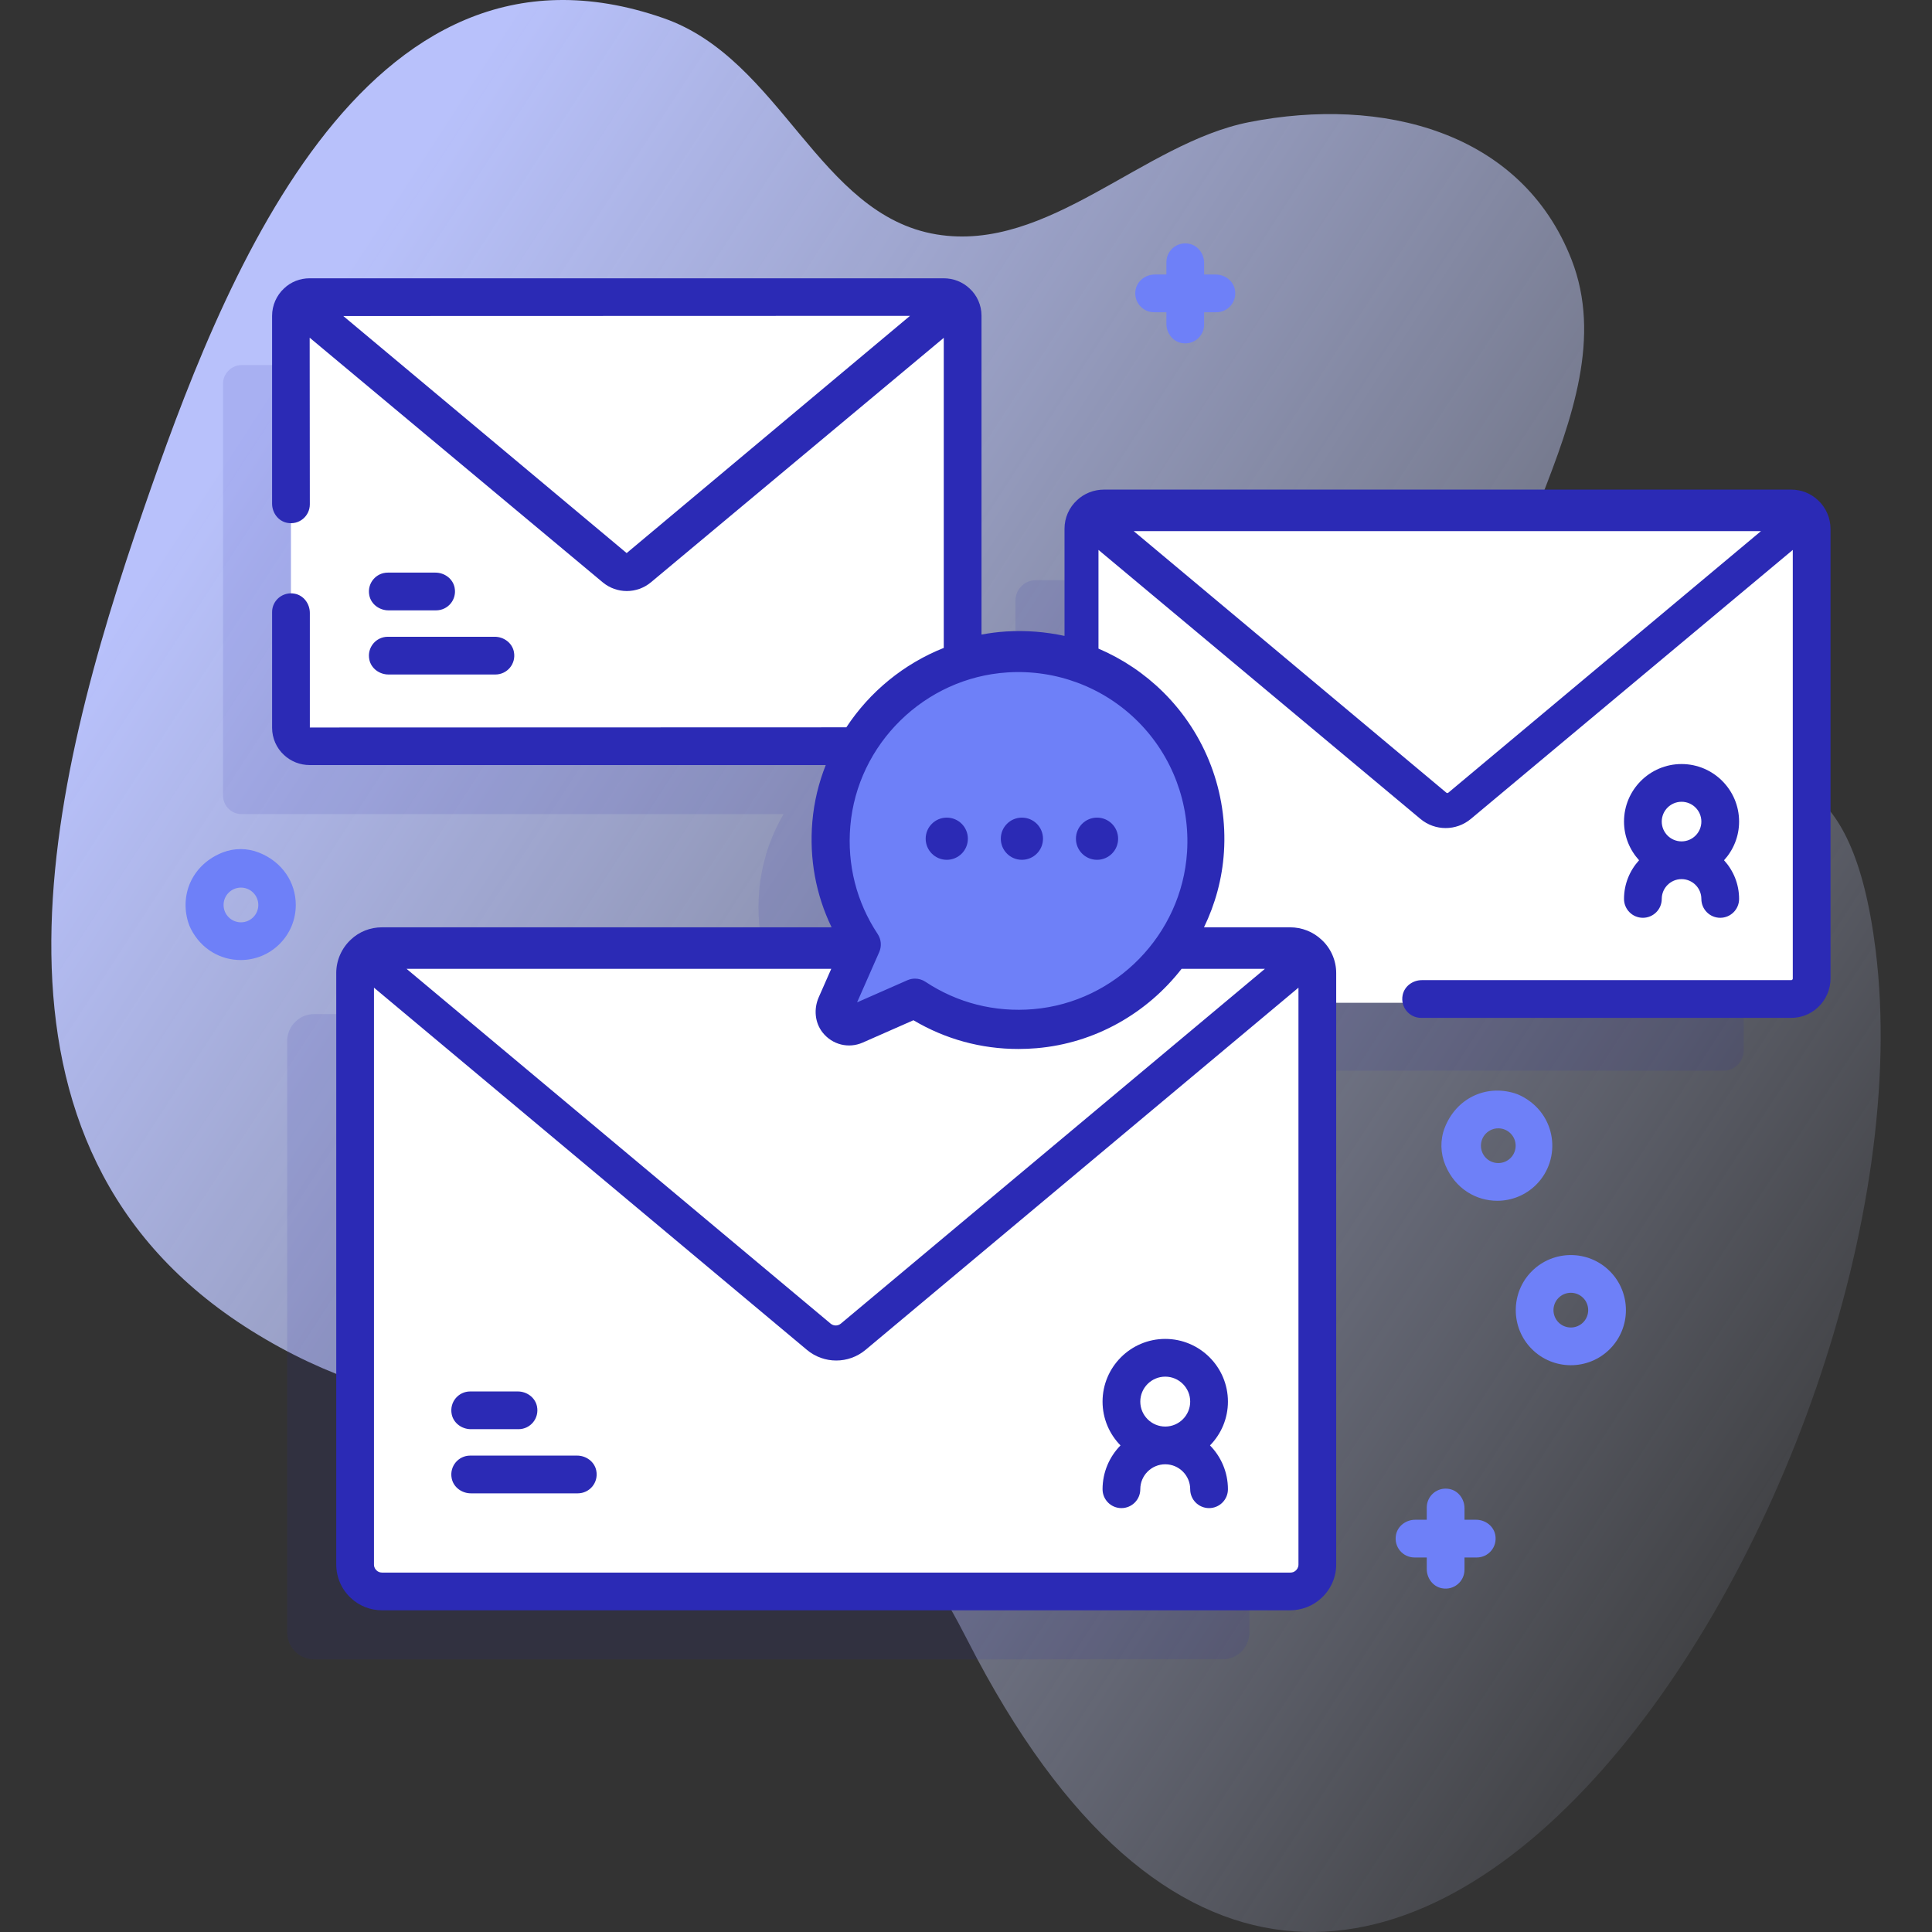 <svg id="Capa_1" enable-background="new 0 0 512.001 512.001" height="512" viewBox="0 0 512.001 512.001" width="512" xmlns="http://www.w3.org/2000/svg" xmlns:xlink="http://www.w3.org/1999/xlink"><rect x="0" y="0" width="512.001" height="512.001" fill="#333333" stroke="none"/><linearGradient id="SVGID_1_" gradientTransform="matrix(1 0 0 -1 -561.6 -8714.989)" gradientUnits="userSpaceOnUse" x1="1098.842" x2="636.841" y1="-9111.217" y2="-8811.216"><stop offset="0" stop-color="#d2dbfc" stop-opacity="0"/><stop offset="1" stop-color="#b8c1fb"/></linearGradient><g><path d="m38.146 134.71c19.974-57.707 57.562-157.818 137.712-129.893 31.204 10.872 41.003 52.164 72.37 57.311 29.626 4.861 54.704-24.255 82.89-29.776 35.014-6.859 72.067 2.317 85.37 36.48 15.916 40.874-30.997 86.737-19.655 124.062 18.708 61.564 87.863-40.471 100.229 58.88 17.304 139.025-136.801 386.519-240.619 182.998-52.643-103.199-107.815-30.825-189.876-82.161-77.922-48.747-53.805-144.567-28.421-217.901z" fill="url(#SVGID_1_)"/><path d="m460.384 155.213c-.957-.922-2.252-1.463-3.667-1.463h-182.179c-1.428 0-2.735.54-3.701 1.46-1.066.98-1.73 2.38-1.73 3.93v35.233c-6.239-2.22-13.042-3.259-20.147-2.806-4.099.261-8.068 1.034-11.853 2.238v-92.105c0-1.42-.611-2.71-1.583-3.61-.892-.84-2.074-1.34-3.387-1.34h-168.07c-1.303 0-2.495.5-3.377 1.34-.982.9-1.583 2.19-1.583 3.61v109.137c0 1.41.595 2.7 1.568 3.593.874.824 2.055 1.32 3.345 1.32h143.627c-3.552 6.102-5.837 13.019-6.462 20.391-.994 11.701 2.106 22.634 8.012 31.546l-.469 1.063h-125.511c-1.87 0-3.58.711-4.84 1.923-1.4 1.292-2.27 3.145-2.27 5.189v156.767c0 2.043.87 3.906 2.27 5.198 1.26 1.202 2.97 1.923 4.84 1.923h240.78c1.87 0 3.57-.721 4.84-1.923 1.4-1.292 2.27-3.155 2.27-5.198v-148.879h125.609c1.415 0 2.71-.541 3.667-1.453 1.056-.982 1.724-2.405 1.724-3.959v-119.186c0-1.554-.667-2.957-1.723-3.939z" fill="#2b2ab5" opacity=".11"/><g fill="#fff"><path d="m480.107 141.152v119.187c0 1.553-.671 2.976-1.732 3.959-.961.912-2.263 1.453-3.684 1.453h-183.177c-1.422 0-2.723-.541-3.684-1.453-1.061-.982-1.722-2.405-1.722-3.959v-119.187c0-1.553.661-2.956 1.722-3.938.961-.922 2.263-1.463 3.684-1.463h183.177c1.422 0 2.723.541 3.684 1.463 1.062.981 1.732 2.384 1.732 3.938z"/><path d="m478.718 137.197-91.691 76.709c-2.006 1.678-4.925 1.678-6.931 0l-91.691-76.709c.961-.902 2.252-1.447 3.672-1.447h182.968c1.421-.001 2.712.545 3.673 1.447z"/><path d="m255.107 83.703v109.094c0 1.421-.611 2.722-1.583 3.622-.892.83-2.074 1.331-3.387 1.331h-168.07c-1.303 0-2.495-.5-3.377-1.331-.982-.9-1.583-2.201-1.583-3.622v-109.094c0-1.421.601-2.712 1.583-3.612.882-.84 2.074-1.341 3.377-1.341h168.07c1.313 0 2.495.5 3.387 1.341.972.9 1.583 2.191 1.583 3.612z"/><path d="m253.274 80.077-84.06 70.325c-1.839 1.538-4.515 1.538-6.354 0l-84.06-70.325c.881-.827 2.065-1.327 3.367-1.327h167.74c1.302 0 2.486.5 3.367 1.327z"/><path d="m349.107 257.862v156.767c0 2.043-.87 3.906-2.27 5.198-1.27 1.202-2.97 1.923-4.84 1.923h-240.78c-1.87 0-3.58-.721-4.84-1.923-1.4-1.292-2.27-3.155-2.27-5.198v-156.767c0-2.043.87-3.896 2.27-5.188 1.26-1.212 2.97-1.923 4.84-1.923h240.78c1.87 0 3.57.711 4.84 1.923 1.4 1.291 2.27 3.144 2.27 5.188z"/><path d="m346.711 253.65-120.67 100.95c-2.64 2.21-6.48 2.21-9.12 0l-120.67-100.95c1.27-1.18 2.97-1.9 4.84-1.9h240.78c1.87 0 3.57.72 4.84 1.9z"/></g><path d="m319.57 226.129c1.925-30.06-22.862-54.848-52.922-52.922-24.34 1.559-44.226 21.004-46.29 45.306-1.001 11.788 2.122 22.803 8.072 31.781l-6.986 15.866c-1.443 3.277 1.896 6.615 5.173 5.173l15.866-6.986c8.978 5.95 19.993 9.073 31.781 8.072 24.302-2.064 43.747-21.95 45.306-46.29z" fill="#6e80f8"/><g fill="#2b2ab5"><circle cx="250.905" cy="222.268" r="5.59"/><circle cx="270.815" cy="222.268" r="5.59"/><circle cx="290.725" cy="222.268" r="5.59"/><path d="m115.579 161.75h-12.622c-2.403 0-4.612-1.609-5.084-3.965-.644-3.214 1.796-6.035 4.896-6.035h12.622c2.403 0 4.612 1.609 5.084 3.965.644 3.214-1.796 6.035-4.896 6.035z"/><path d="m131.289 178.75h-28.332c-2.403 0-4.612-1.609-5.084-3.965-.644-3.214 1.796-6.035 4.896-6.035h28.331c2.403 0 4.612 1.609 5.085 3.965.644 3.214-1.797 6.035-4.896 6.035z"/></g><path d="m137.412 378.75h-12.622c-2.403 0-4.612-1.609-5.084-3.965-.644-3.214 1.796-6.035 4.896-6.035h12.621c2.403 0 4.612 1.609 5.085 3.965.644 3.214-1.797 6.035-4.896 6.035z" fill="#2b2ab5"/><path d="m153.122 395.75h-28.332c-2.403 0-4.612-1.609-5.084-3.965-.644-3.214 1.796-6.035 4.896-6.035h28.331c2.403 0 4.612 1.609 5.085 3.965.644 3.214-1.797 6.035-4.896 6.035z" fill="#2b2ab5"/><path d="m396.781 318.22c-5.557 0-11.113-3.142-13.742-9.433-1.311-3.137-1.416-6.693-.194-9.866 3.01-7.811 10.812-11.554 18.515-9.207.6.183 1.186.419 1.745.703 9.477 4.807 10.811 16.723 4.002 23.531v.001c-2.847 2.847-6.587 4.271-10.326 4.271zm7.071-7.47h.01zm-6.79-11.729c-1.229 0-2.385.479-3.254 1.349-1.795 1.795-1.795 4.715 0 6.51 1.794 1.793 4.714 1.794 6.51-.001 1.794-1.794 1.794-4.714 0-6.509-.871-.87-2.027-1.349-3.256-1.349z" fill="#6e80f8"/><path d="m416.29 361.797c-3.74 0-7.479-1.423-10.326-4.27-5.694-5.694-5.694-14.958 0-20.651 5.694-5.694 14.958-5.695 20.652 0 5.693 5.693 5.693 14.957 0 20.65-2.847 2.847-6.587 4.271-10.326 4.271zm0-19.196c-1.179 0-2.357.449-3.255 1.347-1.794 1.794-1.794 4.714 0 6.509 1.795 1.793 4.715 1.793 6.509 0 1.794-1.795 1.794-4.715 0-6.51-.897-.897-2.076-1.346-3.254-1.346z" fill="#6e80f8"/><path d="m63.782 254.421c-5.194 0-10.39-2.748-13.192-8.242-.288-.565-.528-1.158-.714-1.765-2.355-7.705 1.389-15.515 9.208-18.53 3.072-1.184 6.507-1.145 9.567.07 6.151 2.442 9.733 7.882 9.733 13.871 0 3.9-1.519 7.567-4.278 10.326v-.001.001c-2.845 2.846-6.585 4.27-10.324 4.27zm.071-19.196c-1.179 0-2.357.449-3.254 1.346-.87.87-1.349 2.025-1.349 3.255s.479 2.385 1.348 3.254c1.795 1.795 4.715 1.794 6.509.001v-.001c.869-.869 1.348-2.024 1.348-3.254s-.479-2.385-1.348-3.254c-.897-.898-2.075-1.347-3.254-1.347z" fill="#6e80f8"/><path d="m322.169 72.75h-3.062v-3.062c0-2.403-1.609-4.612-3.965-5.084-3.214-.644-6.035 1.796-6.035 4.896v3.25h-3.062c-2.404 0-4.613 1.61-5.085 3.968-.642 3.214 1.798 6.032 4.897 6.032h3.25v3.062c0 2.403 1.609 4.612 3.965 5.084 3.214.644 6.035-1.796 6.035-4.896v-3.25h3.25c3.098 0 5.539-2.818 4.897-6.032-.471-2.357-2.681-3.968-5.085-3.968z" fill="#6e80f8"/><path d="m391.169 402.75h-3.062v-3.062c0-2.403-1.609-4.612-3.965-5.084-3.214-.644-6.035 1.796-6.035 4.896v3.25h-3.062c-2.404 0-4.613 1.61-5.085 3.968-.642 3.214 1.798 6.032 4.897 6.032h3.25v3.062c0 2.403 1.609 4.612 3.965 5.084 3.214.644 6.035-1.796 6.035-4.896v-3.25h3.25c3.098 0 5.539-2.818 4.897-6.032-.471-2.358-2.681-3.968-5.085-3.968z" fill="#6e80f8"/><path d="m481.824 132.596c-1.924-1.835-4.459-2.846-7.137-2.846h-182.09c-2.698 0-5.251 1.003-7.128 2.768-2.137 1.945-3.361 4.702-3.361 7.566v28.442c-5.028-1.09-10.231-1.512-15.476-1.179-2.212.139-4.386.423-6.524.818v-84.527c0-2.74-1.172-5.379-3.16-7.19-1.854-1.74-4.294-2.698-6.872-2.698h-168.016c-2.56 0-4.981.965-6.764 2.663-2.027 1.873-3.189 4.528-3.189 7.286v49.77c0 2.403 1.609 4.612 3.965 5.084 3.214.644 6.035-1.796 6.035-4.896l-.042-44.164 77.644 64.819c1.854 1.548 4.127 2.321 6.399 2.321 2.273 0 4.546-.773 6.399-2.321l77.601-64.783v82.178c-10.595 4.203-19.624 11.626-25.82 21.043l-142.179.046v-30.364c0-2.407-1.614-4.622-3.976-5.087-3.21-.631-6.025 1.785-6.025 4.854v30.688c0 2.735 1.163 5.368 3.142 7.179 1.841 1.73 4.26 2.684 6.812 2.684h136.768c-1.871 4.717-3.099 9.745-3.548 14.982-.841 9.81.919 19.362 5.1 28.018h-119.147c-3.119 0-6.068 1.174-8.244 3.25-2.469 2.281-3.884 5.516-3.884 8.873v156.748c0 3.361 1.416 6.598 3.836 8.833 2.241 2.125 5.185 3.296 8.293 3.296h240.632c3.134 0 6.105-1.171 8.318-3.25 2.493-2.281 3.921-5.518 3.921-8.879v-156.747c0-3.358-1.43-6.592-3.864-8.819-2.256-2.131-5.231-3.305-8.376-3.305h-22.797c2.971-6.13 4.832-12.865 5.289-19.947 1.021-15.787-4.847-31.232-16.099-42.378-4.981-4.934-10.816-8.818-17.152-11.533v-26.158l85.319 71.288c1.936 1.618 4.308 2.426 6.682 2.426 2.373 0 4.746-.809 6.681-2.426l85.317-71.287v113.613c0 .107-.041.199-.167.317-.089.085-.196.085-.231.085h-97.908c-2.403 0-4.612 1.61-5.084 3.966-.644 3.215 1.8 6.034 4.903 6.034h98.07c2.669 0 5.199-1.007 7.079-2.791 2.122-1.961 3.34-4.742 3.34-7.632v-119.158c-.003-2.888-1.221-5.668-3.285-7.573zm-315.755 13.977-75.093-62.823 150.183-.045zm177.324 269.632c-.37.352-.864.545-1.391.545h-240.785c-.68 0-1.135-.296-1.445-.591-.248-.229-.665-.731-.665-1.52v-152.898l114.732 95.987c2.251 1.883 5.01 2.824 7.769 2.824s5.518-.941 7.769-2.824l114.73-95.985v152.897c0 .788-.417 1.291-.714 1.565zm-8.174-159.455-112.388 94.024c-.784.656-1.921.656-2.704 0l-112.388-94.024h112.553l-3.312 7.521c-1.356 3.079-1.066 6.725 1.025 9.361 2.591 3.266 6.902 4.302 10.625 2.663l13.441-5.919c8.46 5.021 17.947 7.616 27.799 7.616 1.596 0 3.202-.068 4.815-.205 15.56-1.321 29.322-9.311 38.448-21.037zm-20.639-30.94c-1.401 21.878-18.916 39.774-40.74 41.627-10.23.867-20.119-1.642-28.597-7.258-.832-.551-1.794-.832-2.762-.832-.684 0-1.37.14-2.015.424l-13.332 5.87 5.871-13.332c.686-1.558.532-3.357-.408-4.776-5.617-8.476-8.126-18.364-7.258-28.597 1.853-21.824 19.749-39.338 41.627-40.738 12.887-.84 25.504 3.915 34.6 13.012 9.097 9.095 13.84 21.706 13.014 34.6zm69.238-15.735c-.148.126-.365.125-.513 0l-82.865-69.325h166.244z" fill="#2b2ab5"/><path d="m325.415 371.439c0-9.16-7.453-16.612-16.613-16.612s-16.613 7.452-16.613 16.612c0 4.518 1.818 8.615 4.755 11.613-2.936 2.998-4.755 7.095-4.755 11.613 0 2.762 2.239 5 5 5s5-2.238 5-5c0-3.646 2.967-6.613 6.613-6.613s6.613 2.967 6.613 6.613c0 2.762 2.239 5 5 5s5-2.238 5-5c0-4.518-1.818-8.615-4.755-11.613 2.937-2.997 4.755-7.095 4.755-11.613zm-16.613-6.612c3.646 0 6.613 2.966 6.613 6.612s-2.967 6.613-6.613 6.613-6.613-2.967-6.613-6.613 2.966-6.612 6.613-6.612z" fill="#2b2ab5"/><path d="m460.879 217.728c0-8.408-6.841-15.248-15.249-15.248s-15.249 6.84-15.249 15.248c0 3.948 1.521 7.538 3.991 10.249-2.47 2.711-3.991 6.301-3.991 10.249 0 2.762 2.239 5 5 5s5-2.238 5-5c0-2.895 2.354-5.249 5.249-5.249s5.249 2.354 5.249 5.249c0 2.762 2.239 5 5 5s5-2.238 5-5c0-3.948-1.521-7.538-3.991-10.249 2.47-2.711 3.991-6.302 3.991-10.249zm-15.249-5.249c2.895 0 5.249 2.354 5.249 5.248 0 2.895-2.354 5.249-5.249 5.249-2.894 0-5.249-2.354-5.249-5.249 0-2.893 2.355-5.248 5.249-5.248z" fill="#2b2ab5"/></g></svg>